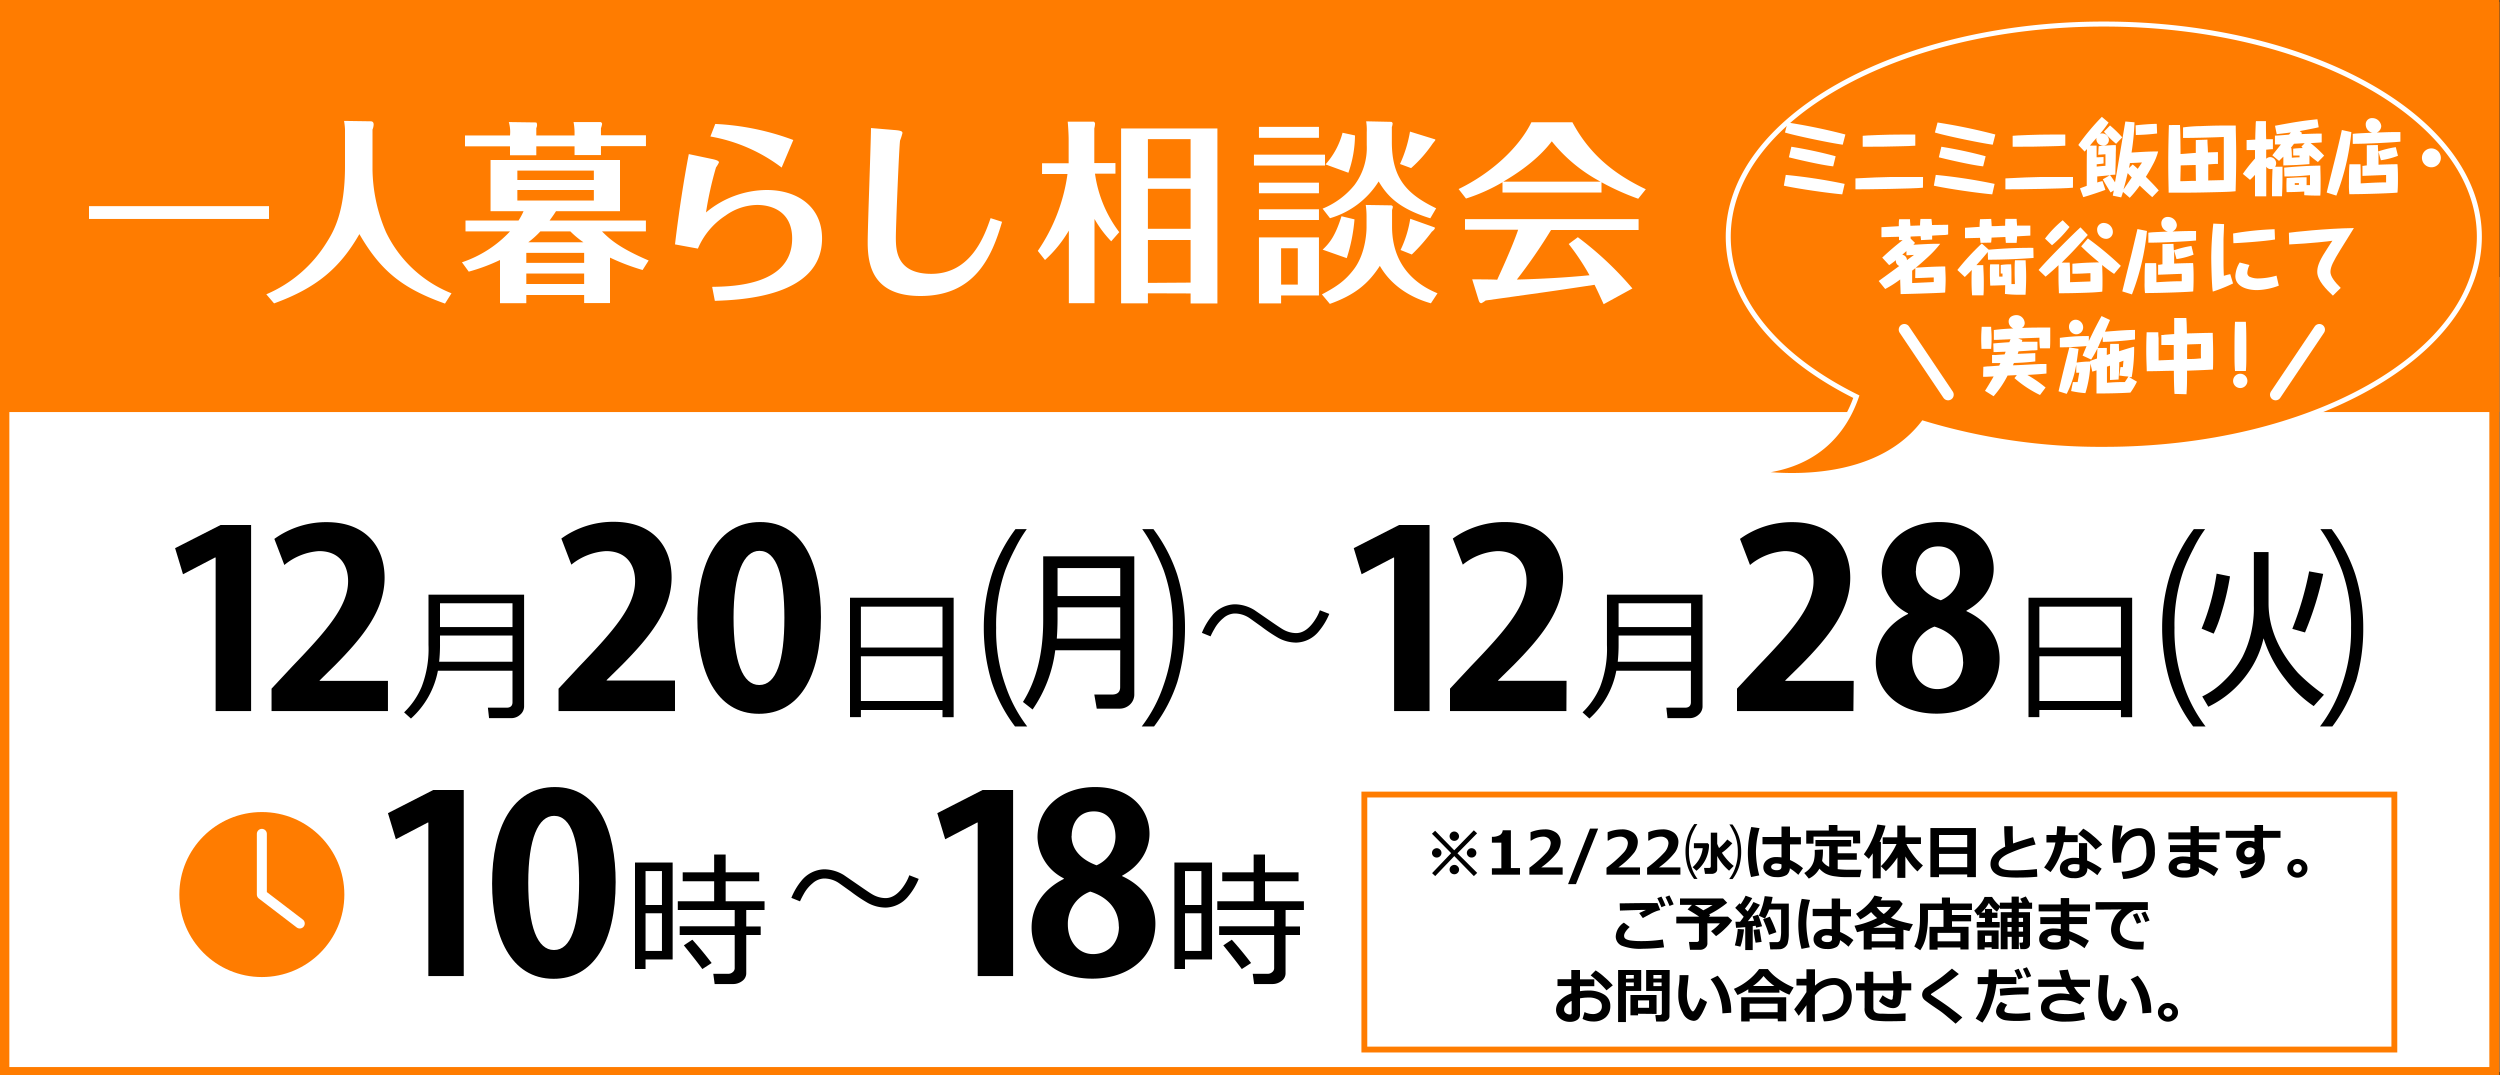 <svg xmlns="http://www.w3.org/2000/svg" viewBox="0 0 500 215">
  <rect x="0" y="0" width="500" height="215" fill="#333333" stroke="none"/>
  <defs>
    <style>
      .cls-1 {
        fill: #fff;
      }

      .cls-2, .cls-3, .cls-4 {
        fill: #ff7c00;
      }

      .cls-3, .cls-4, .cls-6 {
        stroke: #fff;
      }

      .cls-3, .cls-4, .cls-5 {
        stroke-miterlimit: 10;
      }

      .cls-4, .cls-6 {
        stroke-linecap: round;
      }

      .cls-4 {
        stroke-width: 2.25px;
      }

      .cls-5, .cls-6 {
        fill: none;
      }

      .cls-5 {
        stroke: #ff7c00;
        stroke-width: 1.17px;
      }

      .cls-6 {
        stroke-linejoin: round;
        stroke-width: 2px;
      }
    </style>
  </defs>
  <g id="レイヤー_1" data-name="レイヤー 1">
    <rect class="cls-1" x="-0.13" y="55.41" width="500" height="159"/>
    <path class="cls-2" d="M497.87,2.41v211H1.87V2.41h496m2-2H-.13v215h500V.41Z"/>
    <rect class="cls-2" x="-0.13" y="-0.36" width="500" height="82.77"/>
    <path class="cls-3" d="M371.27,79.34c-15.7-7.79-25.62-19.23-25.62-32,0-23.49,33.63-42.53,75.11-42.53s75.11,19,75.11,42.53-33.63,42.53-75.11,42.53a122.52,122.52,0,0,1-36.11-5.23C373.54,99,349.7,94.4,349.7,94.4,363.1,93.88,368.84,86.31,371.27,79.34Z"/>
    <g>
      <line class="cls-4" x1="389.62" y1="78.94" x2="380.87" y2="65.92"/>
      <line class="cls-4" x1="455.12" y1="78.94" x2="463.87" y2="65.92"/>
    </g>
    <g>
      <path class="cls-1" d="M53.8,41.23v2.56h-36V41.23Z"/>
      <path class="cls-1" d="M74.15,24.26c.39,0,.58.23.58.66a3,3,0,0,1-.23,1v7.88a32.6,32.6,0,0,0,2.68,12.58A24.61,24.61,0,0,0,90.3,58.66L89,60.72c-8.42-3-12.81-6.44-17.12-13.9C68,53.58,63.35,57.58,54.81,60.68l-1.55-1.82A26.28,26.28,0,0,0,65.33,48.49C66.73,46.28,69,42.43,69,33.23V25.85a14.25,14.25,0,0,0-.19-1.67Z"/>
      <path class="cls-1" d="M129.18,44.1v2.18H120.4c1.71,1.74,3.73,3.41,9.33,5.82L128.52,54A42.72,42.72,0,0,1,122,51.52v9.09h-5.17V59H105.26v1.64H100V52a37.07,37.07,0,0,1-6.25,2.33l-1.36-1.87A23.14,23.14,0,0,0,102,46.28h-8.9V44.1h10.61a12.66,12.66,0,0,0,1-1.86H98.11V32H124V42.24H111.2c-.31.5-.58.89-1.28,1.86Zm-22-19.61c.2,0,.23.39.23.51a1.45,1.45,0,0,1-.15.62v1.47h7.65v-.74a11.94,11.94,0,0,0-.2-1.94l5.4,0a.42.42,0,0,1,.31.39,5,5,0,0,1-.23.85v1.4h9v2.18h-9v1.78h-5.28V29.27h-7.65v1.78H102V29.27h-9V27.09h9a7,7,0,0,0-.24-2.68ZM118.77,36V34.12h-15.3V36Zm-15.3,2v2.1h15.3V38Zm13.36,14.57v-2H105.26v2ZM105.26,54.7v2.1h11.57V54.7Zm11.42-6.25a18.45,18.45,0,0,1-2.61-2.17h-6a17.58,17.58,0,0,1-2.41,2.17Z"/>
      <path class="cls-1" d="M142.35,31.79c1.32.27,1.44.51,1.44.7a6.61,6.61,0,0,1-.59,1,69.62,69.62,0,0,0-2,9A19.12,19.12,0,0,1,153.34,38c6.17,0,11.07,3.34,11.07,9.7,0,11.65-16.12,12.28-21.44,12.47l-.54-2.8c4.19-.07,16-.31,16-9.67,0-5.28-3.93-6.71-7-6.71a11.06,11.06,0,0,0-6.33,2.13,14.71,14.71,0,0,0-5.52,6.6L135,48.88c.78-6.64,1.86-13.44,2.76-18.06Zm.7-7A51.48,51.48,0,0,1,158.66,28l-2.33,5.51a33,33,0,0,0-14.25-6.21Z"/>
      <path class="cls-1" d="M178.82,26c1.51.11,1.67.31,1.67.62a12.4,12.4,0,0,1-.47,1.47c-.19.93-.85,17.09-.85,19.38,0,2.52.11,7.3,7.1,7.3,8,0,10.68-7.77,11.85-11.14l2.29.73c-2.06,7.11-5.48,14.84-16.31,14.84-9.44,0-10.56-6-10.56-10.72,0-3.26.62-19.26.66-22.87Z"/>
      <path class="cls-1" d="M222.24,48.26a22.21,22.21,0,0,1-3.34-4.47V60.64h-5.13V46.12A25,25,0,0,1,209,52l-1.44-1.82a35.87,35.87,0,0,0,5.94-15.38h-5.09V32.65h5.32V27.83c0-.85-.11-2.83-.19-3.5l5.16,0c.16,0,.31.24.31.43a4.9,4.9,0,0,1-.15.93v6.92h4.23v2.13H219a25.08,25.08,0,0,0,4.85,11.69Zm7.34,10.4v2h-5.36V25.69h19.26v35h-5.36v-2Zm8.54-23V27.83h-8.54v7.84Zm0,10.1v-8h-8.54v8Zm0,10.76V48h-8.54v8.58Z"/>
      <path class="cls-1" d="M265,30.94v2.17H250.79V30.94Zm-1.21-5.56v2.18h-12V25.38Zm0,11.15v2.13h-12V36.53Zm0,5.32V44h-12V41.85Zm0,5.63V59.09h-7.57v1.59h-4.43V47.48Zm-7.57,2.17v7.27h3.34V49.65Zm22-8.58c.12,0,.35.12.35.31a3.32,3.32,0,0,1-.16.62v3.3c0,9.52,7.11,12.51,9.09,13.36l-1.32,2c-1.78-.5-7.18-2.21-10.21-7.49-2.37,3.69-5.13,5.86-10,7.61l-1.59-1.9c3-1.59,4.69-2.76,6.44-5.09,2.49-3.34,2.49-8.08,2.49-8.35V43.29a16.66,16.66,0,0,0-.16-2.3Zm0-16.7a.37.37,0,0,1,.31.35,3.59,3.59,0,0,1-.16.7v3c0,7.42,3.19,10.49,8.86,13.24l-1.17,2c-6.52-2-8.73-4.69-10.33-7.37A17.11,17.11,0,0,1,266,43.64l-1.48-1.91A15.93,15.93,0,0,0,270.9,37a12.43,12.43,0,0,0,2.45-8V26.43a10.55,10.55,0,0,0-.12-2.17ZM264.53,49.93c1.44-1.36,2.53-2.76,3.77-6.68l2.6.62a34.16,34.16,0,0,1-1.55,7.76ZM271,27.09a23.21,23.21,0,0,1-1.32,7.46l-4.58-1.67a15.3,15.3,0,0,0,3.41-6.33Zm15.88.74c.08,0,.2.08.2.15s-.24.35-.55.74a26.06,26.06,0,0,1-4.31,4.9L280,32.8a25.55,25.55,0,0,0,2-6.48ZM280.11,50a22.47,22.47,0,0,0,1.94-6.25l4.81,1.71q.12.06.12.12c0,.27-.43.62-.62.77a35.67,35.67,0,0,1-4,4.55Z"/>
      <path class="cls-1" d="M320.3,38.51H300.5V36.45a35.86,35.86,0,0,1-7.3,3.26l-1.48-1.9c6.72-3.26,12.16-8.43,14.56-13.36h8.2c3.73,7,9.09,10.72,14.68,13.4l-1.52,1.9a50.33,50.33,0,0,1-7.34-3.3Zm-4.73,8.93a66.45,66.45,0,0,1,10.91,10.25l-5.75,3.15c-.7-1.52-1.16-2.56-1.82-3.88-3.31.5-6.61,1-9.91,1.47L297.12,60.1a4.06,4.06,0,0,1-.85.54c-.32,0-.43-.31-.51-.5l-1.32-4.27c.78,0,4.23,0,5,.08.54-1.21,2.95-6.37,4.19-10H293V43.83h34.72V46H310.21a106.64,106.64,0,0,1-6.84,9.91c4.86-.12,9.71-.39,14.53-.86a47.68,47.68,0,0,0-4.16-6.25Zm4.54-11.11a31.27,31.27,0,0,1-9.75-8.07c-.89,1.16-3.49,4.46-9.71,8.07Z"/>
    </g>
    <rect class="cls-5" x="272.87" y="158.91" width="206" height="51"/>
    <g>
      <circle class="cls-2" cx="52.37" cy="178.91" r="16.5"/>
      <polyline class="cls-6" points="52.37 166.77 52.37 178.91 59.95 184.7"/>
    </g>
    <g>
      <path d="M43.13,142.21V111.5H43l-6.4,3.35-1.58-5.22L44.12,105h6.1v37.21Z"/>
      <path d="M77.59,142.21H54.31v-4.48l4.13-4.43c7-7.28,11.18-12.06,11.18-17.08,0-3.24-1.73-6-5.81-6A12.12,12.12,0,0,0,56.87,113l-2-5.22a17.72,17.72,0,0,1,10.44-3.35c8,0,11.61,5.07,11.61,11.12,0,6.6-4.48,12-9.89,17.48l-3.1,3.05v.1H77.59Z"/>
      <path d="M102.27,143.63H97.81l-.23-2.09h3.73c.79,0,1.19-.37,1.19-1.11v-6.28H87.58a17.14,17.14,0,0,1-5.39,9.56l-1.37-1.24a15.27,15.27,0,0,0,3.5-5.09A21,21,0,0,0,85.7,129V118.93h19.12v22.28a2.17,2.17,0,0,1-.79,1.73A2.61,2.61,0,0,1,102.27,143.63Zm.23-11.28v-5.24H88v1.54a31.73,31.73,0,0,1-.17,3.7Zm0-6.94v-4.76H88v4.76Z"/>
      <path d="M135,142.21H111.71v-4.48l4.13-4.43c7-7.28,11.18-12.06,11.18-17.08,0-3.24-1.72-6-5.81-6a12.12,12.12,0,0,0-6.94,2.71l-2-5.22a17.72,17.72,0,0,1,10.44-3.35c8,0,11.61,5.07,11.61,11.12,0,6.6-4.48,12-9.89,17.48l-3.1,3.05v.1H135Z"/>
      <path d="M139.47,123.71c0-11.33,4.19-19.3,12.56-19.3,8.76,0,12.16,8.66,12.16,19,0,12.31-4.58,19.35-12.41,19.35C143.12,142.76,139.47,134.09,139.47,123.71ZM151.88,137c3.35,0,5-4.73,5-13.44,0-8.42-1.53-13.39-5-13.39-3.15,0-5.17,4.53-5.17,13.39S148.58,137,151.83,137Z"/>
      <path d="M188.5,142H172.18v1.43H170V119.55h20.73v23.89H188.5Zm0-12.49v-8.18H172.18v8.18ZM172.18,140.2H188.5v-8.95H172.18Z"/>
      <path d="M198.33,136.37a37.3,37.3,0,0,1-1.57-10.81,35.45,35.45,0,0,1,1.61-10.67,31.25,31.25,0,0,1,4.73-9.07h2.26a26.76,26.76,0,0,0-2.31,3.85,41.4,41.4,0,0,0-2,4.39,32.81,32.81,0,0,0-1.82,11.5,32.57,32.57,0,0,0,1.87,11.55,28.36,28.36,0,0,0,4.34,8.18H203A30.34,30.34,0,0,1,198.33,136.37Zm25.72-6.32h-13a26.69,26.69,0,0,1-4.53,11.85l-1.93-1.51q4.05-6.48,4.05-16.31V111.26h18.22v27.52a2.77,2.77,0,0,1-1,2.25,3,3,0,0,1-2,.7h-4.51l-.49-2.82h3.52c1.1,0,1.65-.49,1.65-1.48Zm-12.69-2.33h12.69v-6.25H211.51v2.16C211.51,125,211.46,126.32,211.36,127.72Zm12.69-8.51v-5.6H211.51v5.6Zm11.42,17.16a30.2,30.2,0,0,1-4.66,8.92h-2.46a28.36,28.36,0,0,0,4.34-8.18,32.57,32.57,0,0,0,1.87-11.55,32.81,32.81,0,0,0-1.82-11.5,39.74,39.74,0,0,0-2-4.39,26,26,0,0,0-2.3-3.85h2.24a31.61,31.61,0,0,1,4.75,9.07A35.37,35.37,0,0,1,237,125.56,37.42,37.42,0,0,1,235.47,136.37Z"/>
      <path d="M265.86,122.78a13.25,13.25,0,0,1-2.06,3.43,6,6,0,0,1-4.56,2.31,7.54,7.54,0,0,1-3.58-.94,32.31,32.31,0,0,1-3.44-2.31c-1.42-1-2.28-1.65-2.6-1.83a5.32,5.32,0,0,0-2.68-.74,3.62,3.62,0,0,0-2.29.94,7.36,7.36,0,0,0-1.78,2.16,14.22,14.22,0,0,0-.76,1.47l-1.73-.7a13.09,13.09,0,0,1,2-3.4,6.08,6.08,0,0,1,4.6-2.31,7.7,7.7,0,0,1,3.9,1.15l3.14,2.16c1.44,1,2.3,1.56,2.57,1.71a5.41,5.41,0,0,0,2.61.74q2.25,0,4.07-3.07a8.47,8.47,0,0,0,.7-1.5Z"/>
      <path d="M278.82,142.21V111.5h-.1l-6.4,3.35-1.57-5.22,9.06-4.63h6.1v37.21Z"/>
      <path d="M313.28,142.21H290v-4.48l4.13-4.43c7-7.28,11.18-12.06,11.18-17.08,0-3.24-1.73-6-5.81-6a12.12,12.12,0,0,0-6.94,2.71l-2-5.22A17.71,17.71,0,0,1,301,104.41c8,0,11.62,5.07,11.62,11.12,0,6.6-4.48,12-9.89,17.48l-3.1,3.05v.1h13.68Z"/>
      <path d="M338,143.63H333.5l-.23-2.09H337c.79,0,1.18-.37,1.18-1.11v-6.28H323.26a17.06,17.06,0,0,1-5.38,9.56l-1.37-1.24a15.42,15.42,0,0,0,3.5-5.09,21,21,0,0,0,1.38-8.37V118.93h19.12v22.28a2.17,2.17,0,0,1-.79,1.73A2.63,2.63,0,0,1,338,143.63Zm.22-11.28v-5.24H323.72v1.54a34.11,34.11,0,0,1-.17,3.7Zm0-6.94v-4.76H323.72v4.76Z"/>
      <path d="M370.68,142.21H347.4v-4.48l4.13-4.43c7-7.28,11.18-12.06,11.18-17.08,0-3.24-1.73-6-5.81-6A12.12,12.12,0,0,0,350,113l-2-5.22a17.71,17.71,0,0,1,10.43-3.35c8,0,11.62,5.07,11.62,11.12,0,6.6-4.48,12-9.89,17.48l-3.1,3.05v.1h13.68Z"/>
      <path d="M381.61,122.67a9.49,9.49,0,0,1-5.27-8.17c0-6.15,5.07-10.09,11.52-10.09,7.39,0,10.88,4.68,10.88,9.35,0,3-1.67,6.3-5.46,8.37v.1c3.64,1.67,6.64,4.87,6.64,9.5,0,6.64-5.22,11-12.6,11-7.92,0-12.16-4.88-12.16-10.19,0-4.58,2.71-7.88,6.45-9.75Zm11,9.65c0-3.64-2.46-6-5.71-7a6.86,6.86,0,0,0-4.48,6.6c0,3.15,1.92,5.9,5.07,5.9C390.82,137.78,392.64,135.22,392.64,132.32Zm-9.45-18.16c0,2.85,2.06,4.82,5,5.9A6.32,6.32,0,0,0,392,114.4c0-2.56-1.23-5.12-4.33-5.12S383.19,111.79,383.19,114.16Z"/>
      <path d="M424.19,142H407.87v1.43H405.7V119.55h20.73v23.89h-2.24Zm0-12.49v-8.18H407.87v8.18ZM407.87,140.2h16.32v-8.95H407.87Z"/>
      <path d="M434,136.37a37.3,37.3,0,0,1-1.57-10.81,35.45,35.45,0,0,1,1.61-10.67,31.25,31.25,0,0,1,4.73-9.07h2.26a25,25,0,0,0-2.31,3.85,41.4,41.4,0,0,0-2,4.39,32.81,32.81,0,0,0-1.82,11.5,32.8,32.8,0,0,0,1.86,11.55,28.35,28.35,0,0,0,4.35,8.18h-2.48A30.1,30.1,0,0,1,434,136.37Zm12-21.1a51.91,51.91,0,0,1-1.65,7.11,27.43,27.43,0,0,1-1.61,4.35l-2.42-1a45.66,45.66,0,0,0,3-11Zm6.7,12.43a19.27,19.27,0,0,1-3.23,7.08,20.58,20.58,0,0,1-7.81,6.57l-1.21-2.06a16,16,0,0,0,4.39-3.14,19.39,19.39,0,0,0,3.64-4.74,21.69,21.69,0,0,0,2.29-10.25V110.41h2.94v10.24q0,7.26,5.87,13.92a38.06,38.06,0,0,0,5.21,4.38l-2.05,2.27A24.09,24.09,0,0,1,457.2,136,25.53,25.53,0,0,1,452.73,127.7Zm11.94-12.92A65.43,65.43,0,0,1,461,126.49l-2.54-.72a65.38,65.38,0,0,0,3.37-11.5Zm6.49,21.59a30.44,30.44,0,0,1-4.66,8.92H464a28.6,28.6,0,0,0,4.34-8.18,32.8,32.8,0,0,0,1.87-11.55,32.57,32.57,0,0,0-1.83-11.5,39.46,39.46,0,0,0-2-4.39,25,25,0,0,0-2.31-3.85h2.25a31.31,31.31,0,0,1,4.74,9.07,35.37,35.37,0,0,1,1.59,10.67A37.42,37.42,0,0,1,471.16,136.37Z"/>
      <path d="M85.67,195.21V164.5h-.1l-6.4,3.35-1.58-5.22L86.65,158h6.1v37.21Z"/>
      <path d="M98.42,176.71c0-11.33,4.18-19.3,12.55-19.3,8.76,0,12.16,8.66,12.16,19,0,12.31-4.58,19.35-12.41,19.35C102.06,195.76,98.42,187.09,98.42,176.71ZM110.82,190c3.35,0,5-4.73,5-13.44,0-8.42-1.53-13.39-5-13.39-3.15,0-5.17,4.53-5.17,13.39S107.52,190,110.77,190Z"/>
      <path d="M129.11,191.89v1.91H127V172.51h7.53v19.38Zm3.28-17.68h-3.28V181h3.28Zm-3.28,8.44v7.54h3.28v-7.54Zm17.49,14.16h-3.67l-.27-2.05h3a1.31,1.31,0,0,0,.89-.34,1,1,0,0,0,.39-.76V187h-11v-1.75h11V182H135.56v-1.75h7.27v-4h-6.29v-1.79h6.29v-3.55h2.3v3.55h6.71v1.79h-6.71v4h7.78V182h-3.66v3.29h2.89V187h-2.89v7.61a1.88,1.88,0,0,1-.78,1.57A3,3,0,0,1,146.6,196.81Zm-6.13-3q-1.08-1.5-3.7-4.74l1.7-1.13c1.31,1.44,2.59,3,3.86,4.66Z"/>
      <path d="M183.74,175.78a13,13,0,0,1-2.05,3.43,6,6,0,0,1-4.56,2.31,7.51,7.51,0,0,1-3.58-.94,31.29,31.29,0,0,1-3.44-2.31c-1.42-1-2.29-1.65-2.6-1.83a5.36,5.36,0,0,0-2.69-.74,3.61,3.61,0,0,0-2.28.94,7.38,7.38,0,0,0-1.79,2.16,16,16,0,0,0-.75,1.47l-1.73-.7a13.09,13.09,0,0,1,2-3.4,6.08,6.08,0,0,1,4.6-2.31,7.73,7.73,0,0,1,3.9,1.15l3.14,2.16c1.44,1,2.29,1.56,2.57,1.71a5.35,5.35,0,0,0,2.61.74c1.5,0,2.85-1,4.07-3.07a8.47,8.47,0,0,0,.7-1.5Z"/>
      <path d="M195.54,195.21V164.5h-.1l-6.4,3.35-1.58-5.22,9.06-4.63h6.1v37.21Z"/>
      <path d="M212.76,175.67a9.48,9.48,0,0,1-5.26-8.17c0-6.15,5.07-10.09,11.52-10.09,7.38,0,10.88,4.68,10.88,9.35,0,3-1.68,6.3-5.47,8.37v.1c3.64,1.67,6.65,4.87,6.65,9.5,0,6.64-5.22,11-12.61,11-7.92,0-12.15-4.88-12.15-10.19,0-4.58,2.7-7.88,6.44-9.75Zm11,9.65c0-3.64-2.46-6-5.71-7a6.86,6.86,0,0,0-4.48,6.6c0,3.15,1.92,5.9,5.07,5.9C222,190.78,223.79,188.22,223.79,185.32Zm-9.45-18.16c0,2.85,2.07,4.82,5,5.9a6.32,6.32,0,0,0,3.79-5.66c0-2.56-1.23-5.12-4.33-5.12S214.34,164.79,214.34,167.16Z"/>
      <path d="M237,191.89v1.91h-2.12V172.51h7.53v19.38Zm3.28-17.68H237V181h3.28ZM237,182.65v7.54h3.28v-7.54Zm17.49,14.16h-3.67l-.27-2.05h3a1.31,1.31,0,0,0,.89-.34,1,1,0,0,0,.39-.76V187h-11v-1.75h11V182H243.46v-1.75h7.27v-4h-6.28v-1.79h6.28v-3.55H253v3.55h6.71v1.79H253v4h7.78V182h-3.66v3.29H260V187h-2.89v7.61a1.88,1.88,0,0,1-.78,1.57A3,3,0,0,1,254.5,196.81Zm-6.13-3q-1.08-1.5-3.7-4.74l1.7-1.13c1.31,1.44,2.59,3,3.86,4.66Z"/>
    </g>
    <g>
      <path class="cls-1" d="M368.45,38.87c-2.87-.25-8.71-1.09-11.68-1.73l.38-2.16a107.16,107.16,0,0,1,11.78,1.8Zm.1-9.93c-2.74-.38-9.6-1.83-11.56-2.44l.52-2a115.07,115.07,0,0,1,11.57,2.4Zm-1.91,4.33c-2.62-.28-8.1-1.61-8.86-1.81l.49-2.11a86.16,86.16,0,0,1,8.86,1.9Z"/>
      <path class="cls-1" d="M384.59,37.54c-2,.21-11,.33-13.5.33V35.68c2.2-.14,6.06-.27,7-.28,1.5,0,1.61,0,6.52,0Zm-1.53-8.4c-.49.05-2.26.1-2.85.11-3.26.08-3.59.1-7.67.1V27.16c.46-.07,5-.26,7.74-.25l2.78,0Z"/>
      <path class="cls-1" d="M398.45,38.87c-2.87-.25-8.72-1.09-11.68-1.73l.38-2.16a107,107,0,0,1,11.77,1.8Zm.1-9.93c-2.74-.38-9.61-1.83-11.57-2.44l.53-2a114.35,114.35,0,0,1,11.56,2.4Zm-1.92,4.33c-2.61-.28-8.1-1.61-8.86-1.81l.5-2.11a86.16,86.16,0,0,1,8.86,1.9Z"/>
      <path class="cls-1" d="M414.59,37.54c-2,.21-11,.33-13.51.33V35.68c2.21-.14,6.07-.27,7-.28,1.5,0,1.61,0,6.52,0Zm-1.53-8.4c-.5.05-2.26.1-2.85.11-3.26.08-3.59.1-7.68.1V27.16c.47-.07,5-.26,7.74-.25l2.79,0Z"/>
      <path class="cls-1" d="M419.73,29.24c.51-.07,2.41-.22,3.43-.22a14.64,14.64,0,0,1,0,1.48c0,.68,0,1-.09,4.22,0,.08,0,.18,0,.21L422,35c.46.61.63.88,1,1.47.31-1.76.38-2.14.94-5.47.18-1.05,1.1-6.55,1.13-6.7l1.83.16a50.13,50.13,0,0,1-.59,6.05c2.83-.17,3.67-.22,5.32-.22A11.66,11.66,0,0,1,430.53,33c-.59,1.12-1.13,2-1.36,2.36,1.12,1.12,1.84,1.86,2.58,2.72l-1.3,1.35c-.85-.74-1.68-1.52-2.5-2.31a22.13,22.13,0,0,1-2,2.44l-1.35-1.17c-.19.63-.26.79-.36,1.09l-1.68-.35.2-1.05-.64.41c-.09-.13-1.34-2.16-1.55-2.64l1.4-.79-2.52.23V36.5a7.72,7.72,0,0,1,1.05-.28l.58,1.75c-.86.34-3.46,1.2-4.43,1.46L416,37.68c.26-.13,1-.37,1.35-.52,0-5.45,0-6.13.05-7.35l-.47.51L415.66,29a46.43,46.43,0,0,1,4.71-5.63l1.35,1.15A21.58,21.58,0,0,1,420,26.77a1,1,0,0,1,.44-.09,1.35,1.35,0,0,1,1.34,1.3,1.12,1.12,0,0,1-1.12,1.14,1.34,1.34,0,0,1-1.39-1.23,1.65,1.65,0,0,1,.05-.32c-.38.43-1,1.12-1.33,1.55h1.33c0,.36,0,2,0,2.34.45,0,.94-.05,1.39-.05v1.28c-.2.05-1.11.14-1.37.17,0,.06,0,.39,0,.46.75-.08.91-.1,1.75-.16,0-.53,0-2,0-2.31l-1.45.1Zm3.49-.48a16.83,16.83,0,0,1-2.43-2.42L422,25.09a22.92,22.92,0,0,1,2.45,2.38Zm2.32,5.86c-.34,1.45-.42,1.76-.84,3.28,1.16-1.68,1.29-1.88,1.65-2.39Zm1-1.73c.28.23.51.4,1,.88.15-.2.82-1.21.87-1.27-.54,0-.72.06-2.42.11-.06.33-.13.69-.19,1Zm4.88-6.19a42.35,42.35,0,0,1-4.25.3l-.05-1.93c.49-.07,3-.3,4.23-.3Z"/>
      <path class="cls-1" d="M436,25c.06,1.27.08,1.73.11,5.8.43,0,2.55-.2,3.05-.22,0-2,0-2.17,0-2.57l2.33-.08c0,.86.07,1.37.1,2.55l2-.06v2.37l-.52,0c-.14,0-1.42.09-1.42.09v3.21c.44,0,2.62-.07,3.11-.07,0-2.42,0-2.7,0-4.28s0-1.71,0-4.35c-.64.05-5.37.2-8.15.2V25.48a29,29,0,0,1,3.54-.26c3-.12,4.27-.12,7-.12,0,1.5.09,3.31.09,6,0,3.13-.07,5.27-.12,7.15-.66.06-1.1.11-3.05.16-4.76.12-5.38.13-10.34.13,0-1.08-.08-3.09-.08-5.86,0-2.57.05-5.12.13-7.67Zm3.14,8-3,.08c0,.49-.07,2.72-.07,3.16.38,0,.56,0,2.17-.06.15,0,.81,0,.94,0Z"/>
      <path class="cls-1" d="M451.19,24.23l2,0c0,1.2,0,2.41.05,3.61l1.34,0v2c-.25,0-.37,0-1.34.1,0,.55,0,1.07,0,1.6v.21a1.2,1.2,0,0,1,.79-.33,1.24,1.24,0,0,1,1.2,1.24,1.19,1.19,0,0,1-.21.69h1.48c0,2.64,0,3.58-.1,5.9l-2,0c0-2.55,0-2.85.1-5.48a2.08,2.08,0,0,1-.34.05,1,1,0,0,1-.91-.5c0,2,0,3.95,0,5.95H451c0-.09,0-3.43,0-4.3-.27.29-.6.66-1,1l-1.43-1.19A31.26,31.26,0,0,1,451,31.71c0-.27,0-1.45,0-1.7-.74,0-1.19,0-1.68,0V28l.31,0,1.42-.08c0-.94.06-2.24.1-3.36Zm9.23,2.37-.17.22c2.55-.09,2.84-.1,4.09-.1l0,1.76-2.22.15a20.47,20.47,0,0,1,2.71,2.5l-1.25,1.28c-.71-.54-1.22-.92-1.69-1.35,0,.51,0,.73,0,1.77-2.21.16-2.73.19-5.22.26,0-.81,0-1.15,0-1.76-.25.26-.42.41-.86.85l-1.35-1.12c1.25-1.58,1.4-1.76,1.73-2.17l-1.2,0,0-1.76c.39,0,2.37-.16,2.82-.21.21-.23.23-.27.37-.43-.42.06-1.35.18-2.84.34L455,25.15c4.41-.82,5.65-1,8.48-1.3l.26,1.6c-.95.23-1.3.29-3.8.77Zm-3.59,6.93c3.19-.29,4.89-.37,7.24-.41,0,.94.05,1.72.05,3,0,1.4,0,2.39-.06,3-1.47,0-1.6,0-3.21-.08l0-.73c-1.76.09-1.85.09-3.53.12-.05-1.15-.05-1.71,0-2.82,2.29-.13,2.72-.16,4-.16,0,1,0,1.15,0,1.58H462c0-.86,0-1.17,0-2a48.52,48.52,0,0,1-5.11.27Zm1.45-3.9a14.72,14.72,0,0,1,.08,1.91c.71-.05,1-.06,1.55-.08,0-.1,0-.26,0-.35-.58,0-.66,0-1.27,0l0-1.37a18.5,18.5,0,0,1,1.91-.13,3.48,3.48,0,0,1-.26-.3l.65-.66c-.7,0-1.43.08-2.14.1l-.64.84Zm1.51,7-.84,0a2.11,2.11,0,0,1,0,.35c.41,0,.44,0,.82,0Z"/>
      <path class="cls-1" d="M470.27,26.42a47.43,47.43,0,0,1-3,12.7l-1.93-.61c.43-1.78,1.14-4.63,1.59-6.41S468,27.72,468.37,26Zm9.32,4.74a15.68,15.68,0,0,1-3.41.89l-.48-1.69c0,.51,0,1.51,0,2.58,0,0,1.78-.08,3.79-.1.1,1.07.1,2.37.1,2.9,0,1.67-.05,2.31-.09,2.78-.7.1-6.17.32-9.63.32a15.24,15.24,0,0,1-.08-2.11c0-1,0-2.88.11-3.87h2.19c.05.86.05,1.48.05,3.82,1.35-.08,3.61-.21,5.08-.2V35c-.32,0-4.06.16-4.73.18v-2c.25,0,.31-.05.87-.1,0-2.32,0-2.57,0-3.19,0-.36,0-.59,0-.84l2.21-.05c0,.21.05,1.12.06,1.3a19.6,19.6,0,0,1,3.53-.87Zm.49-2.83c-1.72.18-6.85.44-9.53.44v-2c.76-.08,1.07-.1,3.92-.23a1.65,1.65,0,0,1-1.32-1.6,1.23,1.23,0,0,1,1.29-1.32,1.79,1.79,0,0,1,1.81,1.58,1.44,1.44,0,0,1-.91,1.31c2.65-.1,3-.1,4.74-.1Z"/>
      <path class="cls-1" d="M488.17,31.61a1.89,1.89,0,1,1-1.89-1.93A1.91,1.91,0,0,1,488.17,31.61Z"/>
      <path class="cls-1" d="M383,48.57a2.83,2.83,0,0,1-.33.38c3-.16,3.79-.21,5.37-.19a20.85,20.85,0,0,1-2.4,2.6c-1.21,1.12-2.14,1.91-2.51,2.2,1.14-.13,4.55-.27,5.92-.27,0,.6.08,1.72.08,2.55s-.05,1.89-.1,2.67c-1.89.14-8.65.31-8.91.31,0-.77-.07-2.11-.08-2.93a22.15,22.15,0,0,1-3,1.91l-1.3-1.6c1.38-1,2.75-2,4.11-3a1.11,1.11,0,0,1-.67-1.17,14.12,14.12,0,0,1-1.35,1l-1.39-1.5a53.17,53.17,0,0,1,4.09-3.5h-.73c0-.1,0-.57,0-.67-.56,0-3,.08-3.51.08v-2l3.47-.2c0-.61,0-1,.08-1.4H382c0,.41.05.71.08,1.32l1.93-.07a12.24,12.24,0,0,1,.08-1.3h2.2A11.45,11.45,0,0,1,386.4,45l3.23-.05V46.9A6.6,6.6,0,0,1,389,47c-.42,0-2.21.1-2.57.13,0,.25,0,.4,0,.78l-2.23.11c0-.31-.06-.48-.08-.79l-2,.08c0,.12,0,.28,0,.4Zm-1.71,1.64-.84.74a1.1,1.1,0,0,1,.94,1.07l.61-.45c.56-.41.62-.44.8-.59l-1.51.08Zm1.78,3.4c-.18.17-.63.51-.64.53,0,.5,0,2,0,2.47l4.32-.2v-.92c-.58,0-2.52.12-3.71.13Z"/>
      <path class="cls-1" d="M406.71,51.59c-4.25.31-7.12.34-9.11.36l-.05-1.55c-.81,1-1.56,1.85-2.27,2.62h1.38c0,.66.1,1.8.1,3.31,0,1.22,0,2-.07,2.74h-2.27c-.05-.66-.11-1.55-.11-3,0-.69,0-1.38.06-2.07-.66.67-1,1-1.41,1.4L391.47,54a47.32,47.32,0,0,1,4.89-5.3l1.39,1.24c1.79-.15,4.81-.4,8.92-.37Zm-8.47-7.81c.07.81.08,1.12.1,1.45,1.33,0,1.48-.06,2.69-.08,0-.51,0-.82.05-1.38l2.25,0c0,.43.05.72.08,1.35h2.66v2l-1.45.08-1.21.07c0,.54-.05.79-.08,1.3h-2.17c0-.44-.07-.69-.08-1.17l-2.77.12c0,.38-.05.64-.08,1l-2.13.05c0-.28-.05-.43-.1-1l-2.72.07H393l0-2.08,2.92-.19c0-.79.05-1.21.08-1.53Zm6.89,8.27c0,.63.1,1.78.1,3.28s-.07,2.8-.12,3.62c-.43,0-.77,0-1.42,0a24.2,24.2,0,0,1-2.7-.16l.05-1.75c-.51,0-1.94.08-3,.08,0-.41-.06-1.18-.06-2.34,0-.94,0-1.48.05-1.91l1.81,0c0,1,0,1.61,0,2.45h.66V54.7h-.35V53a11.93,11.93,0,0,1,2.09-.13c0,.33.05,1,.05,2.08,0,.85,0,1.54,0,1.86h.69c0-.44-.05-1.23-.05-2.29s0-1.92.07-2.47Z"/>
      <path class="cls-1" d="M417.58,47.69a65.2,65.2,0,0,1,6.59,5.48l-1.35,1.61A24.38,24.38,0,0,1,420.43,53c.05,1.33.07,2.16.07,2.86,0,1.06,0,1.85-.05,2.47-1,.12-2.1.19-4.25.25-2.36.07-3.56.07-4.42.07,0-.53-.08-1.75-.08-3,0-.78,0-1.81,0-2.62-.19.2-1.45,1.37-2.58,2.3L407.72,54c2.1-2.44,7.41-7.69,8.38-8.53L417.56,47c-2.94,3.26-3.26,3.59-5.22,5.52l1.6,0c.05.84.1,2.24.07,3.92l4.08-.15V54.64c-.71,0-2.09.13-3.61.11v-2c2-.18,3-.23,5.34-.28-1.24-1-2.45-2.06-3.59-3.2Zm-3.67-2.29a23.21,23.21,0,0,1-3.51,3.65L409,47.72a21.62,21.62,0,0,1,3.54-3.67Zm8.66,1a1.35,1.35,0,0,1-1.33,1.37A1.83,1.83,0,0,1,419.43,46a1.3,1.3,0,0,1,1.46-1.4A1.81,1.81,0,0,1,422.57,46.4Z"/>
      <path class="cls-1" d="M429.39,46.19a47.66,47.66,0,0,1-3,12.69l-1.93-.6c.43-1.78,1.13-4.63,1.58-6.41s1.05-4.38,1.45-6.06Zm9.32,4.74a15.68,15.68,0,0,1-3.41.89l-.47-1.7c0,.51,0,1.52,0,2.59,0,0,1.78-.08,3.79-.1.1,1.07.1,2.37.1,2.9,0,1.66-.05,2.3-.08,2.78-.71.1-6.18.32-9.64.32a15.46,15.46,0,0,1-.08-2.11c0-1,0-2.89.12-3.87h2.19c.05.85.05,1.48.05,3.82,1.35-.08,3.6-.22,5.07-.2V54.77c-.31,0-4.05.16-4.73.18v-2c.25,0,.32,0,.87-.1,0-2.32,0-2.57,0-3.19,0-.37,0-.6,0-.84l2.21-.05c0,.21.05,1.12.07,1.3a19.27,19.27,0,0,1,3.52-.88Zm.5-2.83c-1.73.18-6.85.44-9.54.44v-2c.76-.09,1.07-.1,3.92-.23a1.66,1.66,0,0,1-1.32-1.6,1.23,1.23,0,0,1,1.29-1.32A1.79,1.79,0,0,1,435.37,45a1.41,1.41,0,0,1-.9,1.3c2.65-.1,2.94-.1,4.74-.1Z"/>
      <path class="cls-1" d="M444.81,44.82c0,.49-.1,2.64-.11,3.06,0,1.6,0,3.45,0,3.87,0,1.44,0,1.8.07,3.41.34-.1.92-.26,1.28-.33l.56,1.86a30.88,30.88,0,0,1-4.05,1.63,11.55,11.55,0,0,1-.13-1.25c-.13-2-.18-4.82-.18-5.55a65.56,65.56,0,0,1,.41-6.8Zm1.81,1.88a60.46,60.46,0,0,1,8.3-.86L455,47.9c-2.27.39-7.25.71-8.32.74ZM449.9,53a4.17,4.17,0,0,0-.43,1.52.83.83,0,0,0,.61.89,3.89,3.89,0,0,0,1.52.28,14,14,0,0,0,3.7-.56l.46,2a12.9,12.9,0,0,1-4.33.89c-2,0-4.36-.69-4.36-2.82a5.54,5.54,0,0,1,.87-2.7Z"/>
      <path class="cls-1" d="M457.78,46.55c.79-.12,7.32-.86,13-.94-.4.69-2.31,3.71-2.69,4.33-1.38,2.26-2,3.39-2,4.45,0,.89.84,2,2.06,3.19l-1.57,1.55c-1.22-1.15-3.13-3-3.13-4.76,0-.95.3-2,1.59-4,.95-1.51,1.18-1.84,1.44-2.22-.62.11-4.44.54-8.64.74Z"/>
      <path class="cls-1" d="M398.23,65.36c0,.56.09,1.2.09,2.21s-.05,1.65-.09,2.2h-1.94c0-.46-.05-1.07-.05-1.92,0-1.16.07-2,.1-2.49ZM404.46,68a2.64,2.64,0,0,1-.1.35c1.5,0,1.66,0,3.13,0l0,1.67a8.21,8.21,0,0,1-.82.06c-.59,0-.82.07-2.95.18l-.18.5c.56,0,3-.13,3.52-.13v1.66c-2,.23-3.08.26-4.28.31-.05.12-.06.17-.2.46.86,0,4.17-.21,5.6-.26.48,0,.8,0,1.11,0v1.91c-1.29.12-1.7.15-3.82.28a24.13,24.13,0,0,1,3.65,2.52L408,79a22.32,22.32,0,0,1-5.11-3.38l.48-.6-1.85.09a19.73,19.73,0,0,1-2.8,4.14L397,78.17c.46-.74,1.07-1.72,1.73-2.88-.27,0-1.37.07-1.6.07h-.51l.05-2,.8-.08c.38,0,2-.13,2.38-.16a5.62,5.62,0,0,1,.24-.51l-1.68,0V71a4.48,4.48,0,0,1,.61,0l1.9-.12.21-.53c-.79,0-1.63.07-2.42.07l-.05-1.73c1.3-.13,2.93-.23,3.21-.25l.23-.59-2.7.12h-.63V66c1.66-.19,2.16-.23,3.9-.31a1.51,1.51,0,0,1-.94-1.38c0-1.12,1.2-1.29,1.52-1.29a1.66,1.66,0,0,1,1.69,1.57,1.11,1.11,0,0,1-.56,1c1.77-.08,2.69-.08,5.67-.08,0,.47,0,.9,0,1.64,0,1.11,0,1.85-.06,2.52l-2,0a18.65,18.65,0,0,1-.1-2.13c-1.18.05-3.09.1-4.26.17Z"/>
      <path class="cls-1" d="M421.36,69.59a6,6,0,0,1,0,.66V71l.64-.23c0-.31,0-1.74.05-2l1.73,0c0,.41,0,.76.05,1.48,1.27-.41,2.12-.67,3-.91a33.5,33.5,0,0,1-.49,6.08c-.09,0-.43,0-.51,0l1.56.92a15.31,15.31,0,0,1-1.3,2.18c-2.39.15-5.27.18-6.79.18,0-.54,0-3.87,0-4.63l-.84.26-.38-1.64a22.9,22.9,0,0,1-1,5.94,20.6,20.6,0,0,1-2.86-.42l.36-1.8c.23,0,.77,0,.95,0,.05-.3.27-1.6.32-1.86h-.6V72.9a19.71,19.71,0,0,1-1.91,5.87l-1.63-.51c.68-2.93,1.4-5.87,2.16-8.78l1.84.29c-.26,1.83-.31,2.24-.39,2.74.12,0,.61-.08.71-.08a16.13,16.13,0,0,1,2-.12l0-.13a2.62,2.62,0,0,0,.3-.1c.16-.07.92-.33,1.07-.38,0-.52.07-1.5.08-2a21.39,21.39,0,0,1-1.25,2.21l-1.71-.79c.21-.51.41-1,.79-1.9-3.13.22-3.48.23-5.34.25v-1.9a40.07,40.07,0,0,1,5.8-.36l0,1c1.11-2.4,2.06-4.15,2.54-5L422,64c-.15.38-.87,2-1,2.34,3.51-.28,4.21-.33,6-.36v1.91a59.49,59.49,0,0,1-6.45.49l0-1.07c-.48,1.11-.69,1.57-1,2.29Zm-4.73-4.1a1.37,1.37,0,0,1-1.4,1.37,1.49,1.49,0,0,1-1.43-1.55,1.37,1.37,0,0,1,1.33-1.37A1.54,1.54,0,0,1,416.63,65.49ZM422,76c0-.41,0-2.41,0-2.87-.29.1-.33.12-.61.2v3.23c1.32-.12,2.28-.15,3.58-.15.08-.12.71-1.07.72-1.1-.92-.07-1-.09-1.81-.2l.21-1.68a2.09,2.09,0,0,1,.5,0c0-.13.08-1,.1-1.29l-.84.32c0,1.63-.1,2.73-.13,3.44Z"/>
      <path class="cls-1" d="M434.9,78.78c-.11-1.79-.11-2.94-.13-4.62-1.8,0-2.16.06-5.42.09,0-.79-.1-2.27-.1-4.19,0-1.73.05-2.77.08-3.61h2.33c0,.34,0,.67.06,1.17,0,1,0,1.33,0,4.46l2.65-.11a1.42,1.42,0,0,1,.38,0V69l-2,0h-.48l0-2c.34,0,.47,0,.64-.05l1.93-.14c0-.36,0-1.95,0-2.28s0-.38,0-.93h2.42c.07.81.09,1.4.12,3.08.85,0,4.08-.13,5.17-.1,0,.68.08,2.15.08,4.11,0,1.53,0,2.5-.05,3.22-1.17.07-2.17.12-5.17.23,0,2.21,0,3-.11,4.71Zm2.52-7.64v.66c1.25,0,1.4,0,2.78-.13-.06-1.22,0-2.45,0-2.87l-2.76.09C437.41,70,437.42,70.12,437.42,71.14Z"/>
      <path class="cls-1" d="M448.05,74.75a1.43,1.43,0,1,1,0,2.86,1.43,1.43,0,1,1,0-2.86ZM447,74.2c-.08-1.18-.1-1.46-.1-3.72,0-2,0-4.15.1-6.12h2.17c.09,1.53.1,2.75.1,5.41s0,3.25-.1,4.43Z"/>
    </g>
    <g>
      <path d="M295.44,174.58l-.67.64-3.91-4-3.82,4-.62-.59,3.81-4-3.84-3.88.64-.6,3.82,3.91,3.92-4,.65.6-3.93,4Zm-7.15-4a.87.87,0,0,1-.28.66.92.92,0,0,1-.67.27.94.94,0,0,1-.67-.27.94.94,0,0,1,0-1.32,1,1,0,0,1,.67-.28.93.93,0,0,1,.67.28A.87.87,0,0,1,288.29,170.61Zm3.52-3.34a.87.87,0,0,1-.28.66.9.9,0,0,1-.67.27.94.94,0,0,1-.67-.27.94.94,0,0,1,.67-1.6,1,1,0,0,1,.95.94Zm0,6.68a.87.87,0,0,1-.28.66.9.9,0,0,1-.67.27.94.94,0,0,1-.67-.27.94.94,0,0,1,0-1.32,1,1,0,0,1,.67-.28.91.91,0,0,1,.67.28A.87.87,0,0,1,291.81,174Zm3.46-3.34a.91.91,0,0,1-.28.66.94.94,0,0,1-.67.27.9.9,0,0,1-.67-.27.92.92,0,0,1,0-1.32.91.91,0,0,1,.67-.28,1,1,0,0,1,.67.28A.91.91,0,0,1,295.27,170.61Z"/>
      <path d="M304,174.94h-5.62v-1.29h1.89v-5.11h-1.89v-1.18A3.05,3.05,0,0,0,300,167a1.22,1.22,0,0,0,.54-.95h1.64v7.56H304Z"/>
      <path d="M312.53,174.94h-6.65v-1.39a23.25,23.25,0,0,0,3.39-3,3.1,3.1,0,0,0,.87-1.86,1.22,1.22,0,0,0-.42-1,1.69,1.69,0,0,0-1.15-.36,4.33,4.33,0,0,0-2.32.79h-.14v-1.68a7.73,7.73,0,0,1,2.77-.56,3.74,3.74,0,0,1,2.41.69,2.32,2.32,0,0,1,.85,1.91,3.73,3.73,0,0,1-.69,2,15.24,15.24,0,0,1-3.2,3h4.28Z"/>
      <path d="M319.63,165.72l-4.44,11.11h-1.58L318,165.72Z"/>
      <path d="M328,174.94H321.3v-1.39a23.48,23.48,0,0,0,3.4-3,3.1,3.1,0,0,0,.87-1.86,1.22,1.22,0,0,0-.42-1,1.72,1.72,0,0,0-1.15-.36,4.28,4.28,0,0,0-2.32.79h-.15v-1.68a7.77,7.77,0,0,1,2.77-.56,3.72,3.72,0,0,1,2.41.69,2.29,2.29,0,0,1,.85,1.91,3.73,3.73,0,0,1-.69,2,15.24,15.24,0,0,1-3.2,3H328Z"/>
      <path d="M336.08,174.94h-6.66v-1.39a22.93,22.93,0,0,0,3.4-3,3.1,3.1,0,0,0,.87-1.86,1.22,1.22,0,0,0-.42-1,1.7,1.7,0,0,0-1.15-.36,4.3,4.3,0,0,0-2.32.79h-.15v-1.68a7.77,7.77,0,0,1,2.77-.56,3.7,3.7,0,0,1,2.41.69,2.29,2.29,0,0,1,.85,1.91,3.73,3.73,0,0,1-.69,2,15,15,0,0,1-3.2,3h4.29Z"/>
      <path d="M339.51,175.79h-.69a8.35,8.35,0,0,1-1.28-2.47,10.29,10.29,0,0,1-.44-3,9.74,9.74,0,0,1,.45-3,8.78,8.78,0,0,1,1.31-2.51h.62a7.16,7.16,0,0,0-.63,1.07,11.91,11.91,0,0,0-.56,1.21,9.25,9.25,0,0,0-.5,3.19,8.93,8.93,0,0,0,.52,3.19A7.88,7.88,0,0,0,339.51,175.79Zm2.3-6.86a6.66,6.66,0,0,1-2.52,5.23l-.76-.72a7.58,7.58,0,0,0,1.14-1.33,5.83,5.83,0,0,0,.87-2.47h-1.76v-1h2.78Zm4.93,4.26-.92.95a9.91,9.91,0,0,1-2.38-2.95v2.66a.82.82,0,0,1-.36.7,1.36,1.36,0,0,1-.79.23H341l-.19-1.19h1c.23,0,.35-.12.35-.37v-6.68h1.28v2.22c.1.26.22.55.37.85a13,13,0,0,0,1.65-1.71l1,.75a11.17,11.17,0,0,1-2.08,1.9,8.34,8.34,0,0,0,.72,1A10.18,10.18,0,0,0,346.74,173.19Zm1.5-2.85a10.13,10.13,0,0,1-.43,3,8.28,8.28,0,0,1-1.29,2.47h-.68a7.88,7.88,0,0,0,1.2-2.26,8.93,8.93,0,0,0,.52-3.19,9.25,9.25,0,0,0-.5-3.19,11.91,11.91,0,0,0-.56-1.21,7.16,7.16,0,0,0-.63-1.07h.62a9,9,0,0,1,1.31,2.51A10,10,0,0,1,348.24,170.34Z"/>
      <path d="M351.91,165.63a17.33,17.33,0,0,0-.72,4.52,18.42,18.42,0,0,0,.67,4.93l-1.65.33a19.19,19.19,0,0,1-.64-4.85,21.55,21.55,0,0,1,.68-5.16Zm8.7,8-.95,1.34a10.91,10.91,0,0,0-1.69-1.31,1.77,1.77,0,0,1-.62,1.31,3.49,3.49,0,0,1-2.08.45,3.09,3.09,0,0,1-1.85-.53,1.66,1.66,0,0,1-.75-1.43,1.78,1.78,0,0,1,.76-1.48,2.88,2.88,0,0,1,1.79-.57,9.21,9.21,0,0,1,1.08.07v-2.62h-3.8v-1.46h3.8V165.3H358v2.12h2.18v1.46H358V172A11.09,11.09,0,0,1,360.61,173.65Zm-4.31-.34v-.41a3,3,0,0,0-1.08-.18,1.2,1.2,0,0,0-.68.19.56.56,0,0,0-.31.5.53.53,0,0,0,.31.47,1.44,1.44,0,0,0,.73.18C356,174.06,356.3,173.81,356.3,173.31Z"/>
      <path d="M364.59,169.9V170a10.8,10.8,0,0,1-.17,2.18,3.18,3.18,0,0,0,1.42,1.18v-4.12h-2.75V168h7.14v1.3h-2.69v1.35h3.82v1.3h-3.82v1.88a20.06,20.06,0,0,0,2.37.12h2.38l-.3,1.47h-.9l-2.37,0c-.55,0-1.16-.08-1.84-.17a5.61,5.61,0,0,1-1.76-.53,4.44,4.44,0,0,1-1.24-1,4.66,4.66,0,0,1-2.12,2l-.91-1.12a4.45,4.45,0,0,0,1.29-1.14,4,4,0,0,0,.62-1.25,6.82,6.82,0,0,0,.19-1.86c0-.12,0-.24,0-.37Zm7.45-1.22h-1.43v-1.36H362.7v1.41h-1.45v-2.62h4.51V165h1.73v1.14H372Z"/>
      <path d="M376.14,175.66h-1.59v-5c-.23.36-.49.73-.78,1.12l-1-.93a15.8,15.8,0,0,0,1.46-2.5,16.62,16.62,0,0,0,1.24-3.45l1.63.23a15.75,15.75,0,0,1-1.19,3.24h.27Zm3.35-4.17a14.27,14.27,0,0,1-2.32,2.75l-1-1a15.23,15.23,0,0,0,3.14-4.44h-2.77v-1.33h2.92v-2.37h1.61v2.37h3.12v1.33h-2.91a8.43,8.43,0,0,0,.77,1.37,16.28,16.28,0,0,0,1,1.38,11.63,11.63,0,0,0,1.54,1.54l-1.1,1.2a13.71,13.71,0,0,1-2.42-3v4.28h-1.61Z"/>
      <path d="M393.44,174.89H387.8v.54h-1.72v-9.82h9.1v9.82h-1.74Zm0-5.45V167H387.8v2.44Zm-5.64,4h5.64v-2.66H387.8Z"/>
      <path d="M407.46,175.35c-1.23.11-2.42.16-3.56.16a21,21,0,0,1-3.32-.17,3.43,3.43,0,0,1-1.82-.88,2.27,2.27,0,0,1-.66-1.7q0-2,2.94-3.44c-.12-1.35-.19-2.71-.2-4.08h1.71V166c0,.86,0,1.76.08,2.7.91-.34,2.24-.76,4-1.27l.49,1.47a30.65,30.65,0,0,0-5.49,1.86c-1.27.63-1.91,1.29-1.91,2,0,.87.95,1.31,2.86,1.31h.55a40.93,40.93,0,0,0,4.25-.26Z"/>
      <path d="M413.11,165.31c0,.62-.07,1.19-.14,1.71h2.56v1.4h-2.77a13.41,13.41,0,0,1-2.65,6l-1.29-.93a11.73,11.73,0,0,0,2.27-5h-1.8V167h2a16,16,0,0,0,.13-1.77Zm7.22,8.43-.86,1.3a14.21,14.21,0,0,0-2-1.41,1.76,1.76,0,0,1-.64,1.5,3.4,3.4,0,0,1-2.08.5,3.49,3.49,0,0,1-2-.52,1.63,1.63,0,0,1-.77-1.43,1.79,1.79,0,0,1,.82-1.55,3.44,3.44,0,0,1,2-.57,7.68,7.68,0,0,1,1,.06v-3h1.62v3.48A15.05,15.05,0,0,1,420.33,173.74Zm-4.44-.82a4.52,4.52,0,0,0-1-.1,2,2,0,0,0-.92.2.62.62,0,0,0-.39.56c0,.49.45.74,1.36.74.63,0,.95-.23.95-.69Zm4.52-4-1.28,1a18.93,18.93,0,0,0-1.69-1.7,12.87,12.87,0,0,0-1.79-1.4l1-1.09a11.63,11.63,0,0,1,1.94,1.41A15.11,15.11,0,0,1,420.41,168.87Z"/>
      <path d="M424.65,175.8l-.32-1.46a8,8,0,0,0,3.95-1.19,3.35,3.35,0,0,0,1-2.73c0-2.18-.49-3.27-1.49-3.27a3.28,3.28,0,0,0-1.62.49,3.65,3.65,0,0,0-1.37,1.65,5.53,5.53,0,0,0-.55,2.42,7.11,7.11,0,0,0,0,.78l-1.55.1a19,19,0,0,1-.27-3.3,22.57,22.57,0,0,1,.4-4.28l1.68.15c-.11.61-.27,1.54-.48,2.77a4.06,4.06,0,0,1,1.47-1.59,4.14,4.14,0,0,1,2.29-.7,2.65,2.65,0,0,1,2.37,1.24,6.1,6.1,0,0,1,.81,3.38,4.8,4.8,0,0,1-1.61,4A8.79,8.79,0,0,1,424.65,175.8Z"/>
      <path d="M443.67,173.76l-.87,1.48a12.66,12.66,0,0,0-3.09-1.78l.06.26a1.47,1.47,0,0,1,.05.34,1.2,1.2,0,0,1-.82,1.09,5.36,5.36,0,0,1-2.22.37,4,4,0,0,1-2.15-.55,1.7,1.7,0,0,1-.9-1.51,1.83,1.83,0,0,1,.82-1.57,3.39,3.39,0,0,1,2-.59,9.35,9.35,0,0,1,1.49.11v-1H434v-1.39h4.1v-1.14h-4.42v-1.4h4.42v-1.27h1.67v1.27h4.15v1.4h-4.15v1.14h3.53v1.39h-3.53v1.41A21.72,21.72,0,0,1,443.67,173.76Zm-5.62-.23v-.71a5.7,5.7,0,0,0-1.25-.2,2.25,2.25,0,0,0-1,.21.63.63,0,0,0-.43.58c0,.45.49.68,1.46.68S438.05,173.9,438.05,173.53Z"/>
      <path d="M456.1,167.56h-3.49v2.21a3.93,3.93,0,0,1,.34,1.8,3.6,3.6,0,0,1-1.25,2.86,5.53,5.53,0,0,1-3.35,1.22l-.41-1.42c1.72-.13,2.81-.75,3.26-1.84a2.55,2.55,0,0,1-1.53.48,2.52,2.52,0,0,1-1.72-.62,2,2,0,0,1-.69-1.59,2.35,2.35,0,0,1,.73-1.78,2.61,2.61,0,0,1,1.85-.7,2.92,2.92,0,0,1,1.05.2v-.82h-5.74v-1.4h5.74V165h1.72v1.17h3.49Zm-5.19,2.66v-.32a1.2,1.2,0,0,0-1-.41,1,1,0,0,0-.71.33,1,1,0,0,0-.32.73,1,1,0,0,0,.24.66.8.8,0,0,0,.61.26,1.18,1.18,0,0,0,.9-.34A1.22,1.22,0,0,0,450.91,170.22Z"/>
      <path d="M461.49,173.66a1.74,1.74,0,0,1-.58,1.33,2.11,2.11,0,0,1-2.84,0,1.75,1.75,0,0,1-.59-1.33,1.73,1.73,0,0,1,.59-1.32,2.11,2.11,0,0,1,2.84,0A1.72,1.72,0,0,1,461.49,173.66Zm-1.14,0a.82.82,0,0,0-.25-.61.86.86,0,0,0-1.21,0,.86.86,0,1,0,1.46.61Z"/>
      <path d="M332.81,189.47a37.06,37.06,0,0,1-4.2.28,10.29,10.29,0,0,1-4.29-.62,2,2,0,0,1-1.17-1.84,3.48,3.48,0,0,1,1.62-2.76l1.17.87c-.75.71-1.12,1.29-1.12,1.75a1,1,0,0,0,.07.36.8.8,0,0,0,.35.33,2.89,2.89,0,0,0,1,.27,14.69,14.69,0,0,0,1.83.11h.43a27.91,27.91,0,0,0,4.07-.32Zm-.76-7.45a4.56,4.56,0,0,0-.89.26,9.73,9.73,0,0,0-1,.46l-1.6.87-.72-1,1.36-.63c-1.16,0-2.89.06-5.21.14l-.05-1.45c1.11,0,3.23-.06,6.34-.06h1.21Zm1.06-.9-.83.32a19.79,19.79,0,0,0-.82-1.81l.83-.31C332.6,179.92,332.87,180.52,333.11,181.12Zm1.62-.25-.83.32q-.36-.9-.81-1.8l.8-.3C334.19,179.66,334.47,180.26,334.73,180.87Z"/>
      <path d="M341.48,188.76a1.12,1.12,0,0,1-.43.82,1.47,1.47,0,0,1-1,.38H338l-.21-1.57h1.62a.42.42,0,0,0,.25-.1.28.28,0,0,0,.13-.23v-3.38h-4.53v-1.35h4.57c-.81-.56-1.58-1-2.31-1.45l.87-.91H336v-1.28h8.61l.83.87a20,20,0,0,1-3.61,2.33l.22.18-.29.26h3.83l.84.77a9.49,9.49,0,0,1-1.37,1.58,13.8,13.8,0,0,1-1.85,1.55l-1-1a9.83,9.83,0,0,0,1.78-1.57h-2.52ZM338.94,181c.55.31,1.12.67,1.72,1.06a20.31,20.31,0,0,0,1.86-1.06Z"/>
      <path d="M348.8,185.88a18.9,18.9,0,0,1-.3,1.88,8.24,8.24,0,0,1-.43,1.57l-1.1-.25a18.24,18.24,0,0,0,.58-3.28Zm1.74,4.14h-1.49v-4.59c-.79.07-1.4.12-1.84.13l-.12-1.21.91,0c.2-.24.45-.56.74-1-.52-.58-1.09-1.17-1.7-1.78l.87-.92.21.21a11,11,0,0,0,1-1.72l1.33.48a16.47,16.47,0,0,1-1.46,2.11l.54.56a15,15,0,0,0,1.16-1.89l1.3.56a38.93,38.93,0,0,1-2.42,3.28l1.25-.09c-.16-.46-.27-.76-.32-.87l1.12-.34c.22.55.48,1.32.8,2.31l-1.2.28a3.07,3.07,0,0,0-.09-.38l-.58.08Zm1.78-1.64-1.2.16a23,23,0,0,1-.4-2.58l1.19-.12Zm1.74,1.5-.19-1.45h1.51a.64.64,0,0,0,.67-.5,7.21,7.21,0,0,0,.17-1.83l0-1.77v-2.42h-2.39a10.91,10.91,0,0,1-.84,1.8l-1.23-.57a22.19,22.19,0,0,0,.78-2.11,15.84,15.84,0,0,0,.4-1.8l1.58.16a10.21,10.21,0,0,1-.3,1.33h3.54v1.35c0,2.45,0,4,0,4.68a7,7,0,0,1-.25,2,1.78,1.78,0,0,1-.58.74,1.9,1.9,0,0,1-.78.34C356,189.85,355.28,189.87,354.06,189.88Zm1.22-3.43-1.48.52a26.27,26.27,0,0,0-1.18-3.11l1.34-.52A21.52,21.52,0,0,1,355.28,186.45Z"/>
      <path d="M362,180a17,17,0,0,0-.73,4.52,18.38,18.38,0,0,0,.68,4.93l-1.65.33a19.18,19.18,0,0,1-.64-4.84,21.56,21.56,0,0,1,.68-5.17Zm8.7,8-1,1.34a10.5,10.5,0,0,0-1.7-1.31,1.76,1.76,0,0,1-.61,1.32,3.49,3.49,0,0,1-2.08.45,3.16,3.16,0,0,1-1.85-.53,1.69,1.69,0,0,1-.75-1.44,1.78,1.78,0,0,1,.76-1.48,2.88,2.88,0,0,1,1.79-.57,9.21,9.21,0,0,1,1.08.07v-2.62h-3.8v-1.46h3.8V179.7h1.68v2.12h2.18v1.46h-2.18v3.12A11.3,11.3,0,0,1,370.72,188.05Zm-4.31-.34v-.41a3,3,0,0,0-1.08-.18,1.32,1.32,0,0,0-.69.19.57.57,0,0,0-.3.5.53.53,0,0,0,.31.47,1.44,1.44,0,0,0,.73.18C366.07,188.46,366.41,188.21,366.41,187.71Z"/>
      <path d="M379.06,189.5h-4.72v.41h-1.6l0-3.8-1.33.33-.51-1.29a17.7,17.7,0,0,0,4.54-1.54,8.59,8.59,0,0,1-1.21-1.2,12.64,12.64,0,0,1-2.17,1.49l-.86-1.14a11.76,11.76,0,0,0,2.15-1.65,8,8,0,0,0,1.54-2l1.57.33a6.36,6.36,0,0,1-.32.64h3.76l.64.68a10.23,10.23,0,0,1-2.35,2.8,15.9,15.9,0,0,0,1.85.67c.62.19,1.47.39,2.55.61l-.73,1.38-1.17-.27v3.92h-1.65Zm-4.72-1.24h4.72v-1.48h-4.72Zm.29-2.71h4.53a12.71,12.71,0,0,1-2.3-1A12.53,12.53,0,0,1,374.63,185.55Zm2.12-2.74a6.88,6.88,0,0,0,1.43-1.42h-2.86A6.63,6.63,0,0,0,376.75,182.81Z"/>
      <path d="M392.08,189.49h-4.56v.44H385.9v-4.55h2.8V182h-3.11v1.37a17.53,17.53,0,0,1-.41,4,7.29,7.29,0,0,1-1.13,2.68l-1.2-.76a8,8,0,0,0,.8-2.28,15,15,0,0,0,.35-3.3v-3h4.38v-1.2H390v1.2h4.39V182h-4v1h3.83v1.26H390.4v1.1h3.31v4.53h-1.63Zm-4.56-1.23h4.56v-1.69h-4.56Z"/>
      <path d="M404.63,187.38h-.86v2.43h-1.43v-2.43h-.82v2.48h-1.37v-7.42h2.19v-.68H400v-.29l-.6.86a5.1,5.1,0,0,1-1.62-1.74,6.61,6.61,0,0,1-1.52,1.93H397v-.73h1.41v.73h1.08v1.07h-1.08v.81h1.53v1.1h-4.6v-1.1H397v-.81h-1.15v-.72l-.31.25-.7-1A7.75,7.75,0,0,0,396,180.9a5,5,0,0,0,.91-1.51h1.5a7.44,7.44,0,0,0,1.56,1.8v-.66h2.35v-1.21h1.44v1.21h.7l-.42-.77,1.12-.47c.21.34.45.75.71,1.24h.55v1.23h-2.66v.68H406v6.4a.88.88,0,0,1-.32.72,1.24,1.24,0,0,1-.84.26h-.76l-.2-1.29h.46c.18,0,.26-.09.26-.27Zm-4.91,2.41h-1.39v-.31h-1.41v.42H395.5v-3.82h4.22Zm-1.4-1.37v-1.27H397v1.27Zm4-4.85h-.82v.81h.82Zm-.82,2.75h.82v-.91h-.82Zm3.11-1.94v-.81h-.86v.81Zm-.86,1.94h.86v-.91h-.86Z"/>
      <path d="M417.78,188.16l-.88,1.48a12.38,12.38,0,0,0-3.08-1.77l.05.25a1.08,1.08,0,0,1,.05.34,1.18,1.18,0,0,1-.81,1.09,5.41,5.41,0,0,1-2.23.37,4,4,0,0,1-2.15-.55,1.71,1.71,0,0,1-.89-1.51,1.82,1.82,0,0,1,.82-1.57,3.36,3.36,0,0,1,2-.59,9.17,9.17,0,0,1,1.49.11v-1h-4.09v-1.39h4.09v-1.14h-4.42v-1.39h4.42v-1.28h1.68v1.28H418v1.39h-4.14v1.14h3.53v1.39h-3.53v1.41A22.75,22.75,0,0,1,417.78,188.16Zm-5.63-.23v-.71a5.63,5.63,0,0,0-1.24-.2,2.32,2.32,0,0,0-1,.21.64.64,0,0,0-.42.58c0,.46.49.68,1.46.68C411.74,188.49,412.15,188.31,412.15,187.93Z"/>
      <path d="M428.77,188.32l-.09,1.58c-.42,0-.71,0-.85,0a7.73,7.73,0,0,1-3.37-.6,4.11,4.11,0,0,1-1.72-1.47,3.65,3.65,0,0,1-.53-1.95,5.18,5.18,0,0,1,2.12-4l-5.21.05v-1.5h10.45V182h-2.69a5.61,5.61,0,0,0-2.09,1.65,3.44,3.44,0,0,0-.82,2.17c0,1.68,1.28,2.53,3.85,2.53C428.11,188.36,428.43,188.35,428.77,188.32Zm-.53-3.88-.86.32c-.16-.41-.43-1-.8-1.8l.84-.33A19.65,19.65,0,0,1,428.24,184.44Zm1.67-.34-.84.31c-.27-.68-.54-1.28-.8-1.8l.8-.3C429.39,182.92,429.67,183.52,429.91,184.1Z"/>
      <path d="M316.51,203.78l.4-1.37a3.71,3.71,0,0,0,1.61.4,2.07,2.07,0,0,0,1.35-.4,1.39,1.39,0,0,0,.5-1.14,1.47,1.47,0,0,0-.71-1.32,3.76,3.76,0,0,0-2-.44,9,9,0,0,0-1.66.16v3.22a1.26,1.26,0,0,1-.56,1.09,2.45,2.45,0,0,1-1.42.39,3,3,0,0,1-2-.67,2.16,2.16,0,0,1-.81-1.74,2.65,2.65,0,0,1,.82-1.9,5.69,5.69,0,0,1,2.23-1.37v-1.47h-2.76v-1.38h2.76V194H316v1.86h2.86v1.38H316v1a10,10,0,0,1,1.64-.13,5.75,5.75,0,0,1,3.19.8,2.56,2.56,0,0,1,1.23,2.28,2.91,2.91,0,0,1-.92,2.27,3.53,3.53,0,0,1-2.46.84A4.45,4.45,0,0,1,316.51,203.78Zm-2.18-3.59c-1,.48-1.51,1.06-1.51,1.72a.85.85,0,0,0,.34.7,1.27,1.27,0,0,0,.82.28c.23,0,.35-.11.35-.33Zm8.23-3.12-1.26,1a17.43,17.43,0,0,0-1.51-1.56,17.23,17.23,0,0,0-1.66-1.43l1-1a11.55,11.55,0,0,1,1.75,1.34A15.17,15.17,0,0,1,322.56,197.07Z"/>
      <path d="M328.24,198.19h-3.05v6.23h-1.57V194h4.62Zm-1.48-2.49V195h-1.57v.75Zm0,1.53v-.74h-1.57v.74Zm.85,5.52v.31h-1.52V199h5.22v3.79Zm0-1.19h2.2v-1.48h-2.2Zm6.28,1.68a.93.93,0,0,1-.39.76,1.38,1.38,0,0,1-.92.31h-1.35l-.16-1.3H332a.35.35,0,0,0,.25-.1.28.28,0,0,0,.12-.23v-4.49h-3.14V194h4.71Zm-3.21-7.54h1.64V195h-1.64Zm1.64.79h-1.64v.74h1.64Z"/>
      <path d="M341.41,200.39a16.57,16.57,0,0,1-.77,1.82,7.07,7.07,0,0,1-.9,1.48,1.31,1.31,0,0,1-1,.48,2.57,2.57,0,0,1-2.17-1.57,6.93,6.93,0,0,1-.91-3.58c0-.45,0-1.1.13-2s.12-1.52.12-2h1.79c0,.4-.07,1-.17,1.94a17.69,17.69,0,0,0-.15,1.95,5.83,5.83,0,0,0,.45,2.37c.3.68.56,1,.77,1s.79-.9,1.44-2.68Zm4.83,2.16-1.76.12a11,11,0,0,0-.64-3.66,9.89,9.89,0,0,0-1.72-3.16l1.42-.71A10.71,10.71,0,0,1,346.24,202.55Z"/>
      <path d="M355.9,198.54h-6.24v-.69A13.17,13.17,0,0,1,347.5,199l-.72-1.23a12,12,0,0,0,2.71-1.59,11.59,11.59,0,0,0,2.33-2.37h1.75a9,9,0,0,0,1.92,1.86,14.66,14.66,0,0,0,3.24,1.82l-.85,1.45a12.65,12.65,0,0,1-2-1Zm-.37,5.19h-5.6v.56h-1.69v-4.84h9v4.81h-1.67Zm-5.6-1.29h5.6v-1.7h-5.6Zm.66-5.24h4.29a10.52,10.52,0,0,1-2.17-2A9.87,9.87,0,0,1,350.59,197.2Z"/>
      <path d="M361.29,201.05c-.6.88-1.12,1.58-1.55,2.11l-.9-1.29a35.83,35.83,0,0,0,2.45-3.45v-1.33h-2v-1.33h2v-1.91H363v3.29a5.61,5.61,0,0,1,3.69-1.53,3.5,3.5,0,0,1,2.66,1.06,3.8,3.8,0,0,1,1,2.75,5.18,5.18,0,0,1-.52,2.25,4.08,4.08,0,0,1-1.78,1.81,7.1,7.1,0,0,1-3.27.79l-.37-1.38a10.87,10.87,0,0,0,2.07-.36,3.45,3.45,0,0,0,1.21-.66,2.75,2.75,0,0,0,.76-1,3.36,3.36,0,0,0,.25-1.31v-.13a2.87,2.87,0,0,0-.52-1.76,1.75,1.75,0,0,0-1.45-.7,4.86,4.86,0,0,0-3.75,2.13v5.28h-1.66Z"/>
      <path d="M381.1,204.19q-1.8.06-3.09.06a20.18,20.18,0,0,1-3.09-.16,2.27,2.27,0,0,1-2-2.53v-3.48h-1.72v-1.43h1.72v-2.31h1.74v2.31h4c0-.75-.05-1.53-.11-2.36l1.71-.11c.07.75.1,1.57.1,2.47h1.89v1.43h-1.91a15.4,15.4,0,0,1-.26,2.41,1.58,1.58,0,0,1-.52.83,1.53,1.53,0,0,1-1,.31,3,3,0,0,1-1.35-.38,6.42,6.42,0,0,1-1.41-1l.72-1.2a5.52,5.52,0,0,0,1.05.66,2.35,2.35,0,0,0,.68.24.27.27,0,0,0,.2-.07.26.26,0,0,0,.09-.17c0-.07,0-.27.07-.61s0-.68.06-1h-4v3.52c0,.69.45,1.06,1.34,1.11h.18c.61,0,1.27.05,2,.05,1.08,0,2.06-.05,2.93-.13Z"/>
      <path d="M392.46,203.5l-1.34,1.24-1.69-1.43c-.52-.44-1-.83-1.49-1.17l-1.35-.92c-.86-.59-1.4-1-1.6-1.16a1.61,1.61,0,0,1-.44-.54,1.52,1.52,0,0,1-.12-.62,1.7,1.7,0,0,1,.9-1.41l1.4-.94c.73-.49,1.31-.91,1.75-1.25s1.08-.87,1.91-1.58l1.38,1.09a50.65,50.65,0,0,1-4.55,3.31l-.61.4a3.42,3.42,0,0,0-.41.29s0,0,0,.06a.11.11,0,0,0,0,.09l1.06.71c1.34.89,2.35,1.59,3,2.1S391.73,202.86,392.46,203.5Z"/>
      <path d="M399.4,193.88c0,.15,0,.4,0,.75s0,.53,0,.78h3.87v1.41h-4a16.67,16.67,0,0,1-1,4.19,12.68,12.68,0,0,1-1.78,3.51l-1.36-.8a13.46,13.46,0,0,0,1.57-3.18,17.56,17.56,0,0,0,.89-3.72h-2.05v-1.41h2.15c0-.63.05-1.14.05-1.53ZM406.06,204a17.72,17.72,0,0,1-2.77.19,14.68,14.68,0,0,1-2.12-.13,2.6,2.6,0,0,1-1.43-.64,1.57,1.57,0,0,1-.53-1.18,2.72,2.72,0,0,1,1-1.86l1.25.59a2.1,2.1,0,0,0-.58,1.13.38.38,0,0,0,.21.34,2.16,2.16,0,0,0,.85.2,12.53,12.53,0,0,0,1.45.08,15.31,15.31,0,0,0,2.63-.23Zm-.31-6.52-.08,1.4-.7,0q-2,0-4.92.27l-.1-1.39a44.07,44.07,0,0,1,4.88-.27Zm-1.2-1.94-.86.33a18,18,0,0,0-.8-1.8l.84-.32A19.07,19.07,0,0,1,404.55,195.5Zm1.67-.3-.84.31c-.28-.68-.54-1.28-.8-1.8l.8-.3C405.7,194,406,194.62,406.22,195.2Z"/>
      <path d="M417,203.88a14.14,14.14,0,0,1-3.62.44,8.45,8.45,0,0,1-4-.7,2.24,2.24,0,0,1-1.18-2.05,2.37,2.37,0,0,1,1.18-2.12,5.33,5.33,0,0,1,3-.76,13.42,13.42,0,0,1,1.59.17c-.3-.45-.6-1-.91-1.49h-5.41v-1.46h4.74a15.53,15.53,0,0,1-.53-1.82l1.72-.16q.12.51.6,2H418v1.46h-3.19a7,7,0,0,0,2.08,2.3L416,200.9a7.39,7.39,0,0,0-3.61-.87,3.68,3.68,0,0,0-1.79.39,1.21,1.21,0,0,0-.72,1.11c0,.86,1.18,1.29,3.55,1.29a14.9,14.9,0,0,0,1.72-.13,9.08,9.08,0,0,0,1.57-.32Z"/>
      <path d="M425.41,200.39a16.34,16.34,0,0,1-.76,1.82,7,7,0,0,1-.91,1.48,1.29,1.29,0,0,1-1,.48,2.58,2.58,0,0,1-2.18-1.57,7,7,0,0,1-.9-3.58c0-.45,0-1.1.12-2s.13-1.52.13-2h1.79c0,.4-.07,1-.18,1.94a17.69,17.69,0,0,0-.15,1.95,5.66,5.66,0,0,0,.46,2.37c.3.68.56,1,.77,1s.78-.9,1.44-2.68Zm4.84,2.16-1.77.12a11.27,11.27,0,0,0-.63-3.66,10.08,10.08,0,0,0-1.72-3.16l1.42-.71A10.71,10.71,0,0,1,430.25,202.55Z"/>
      <path d="M435.6,202.47a1.73,1.73,0,0,1-.59,1.32,2.1,2.1,0,0,1-2.83,0,1.7,1.7,0,0,1-.59-1.32,1.72,1.72,0,0,1,.59-1.33,2.1,2.1,0,0,1,2.83,0A1.75,1.75,0,0,1,435.6,202.47Zm-1.14,0a.87.87,0,0,0-.86-.85.79.79,0,0,0-.6.25.82.82,0,0,0,0,1.2.79.79,0,0,0,.6.26.83.83,0,0,0,.6-.26A.81.81,0,0,0,434.46,202.46Z"/>
    </g>
  </g>
</svg>
